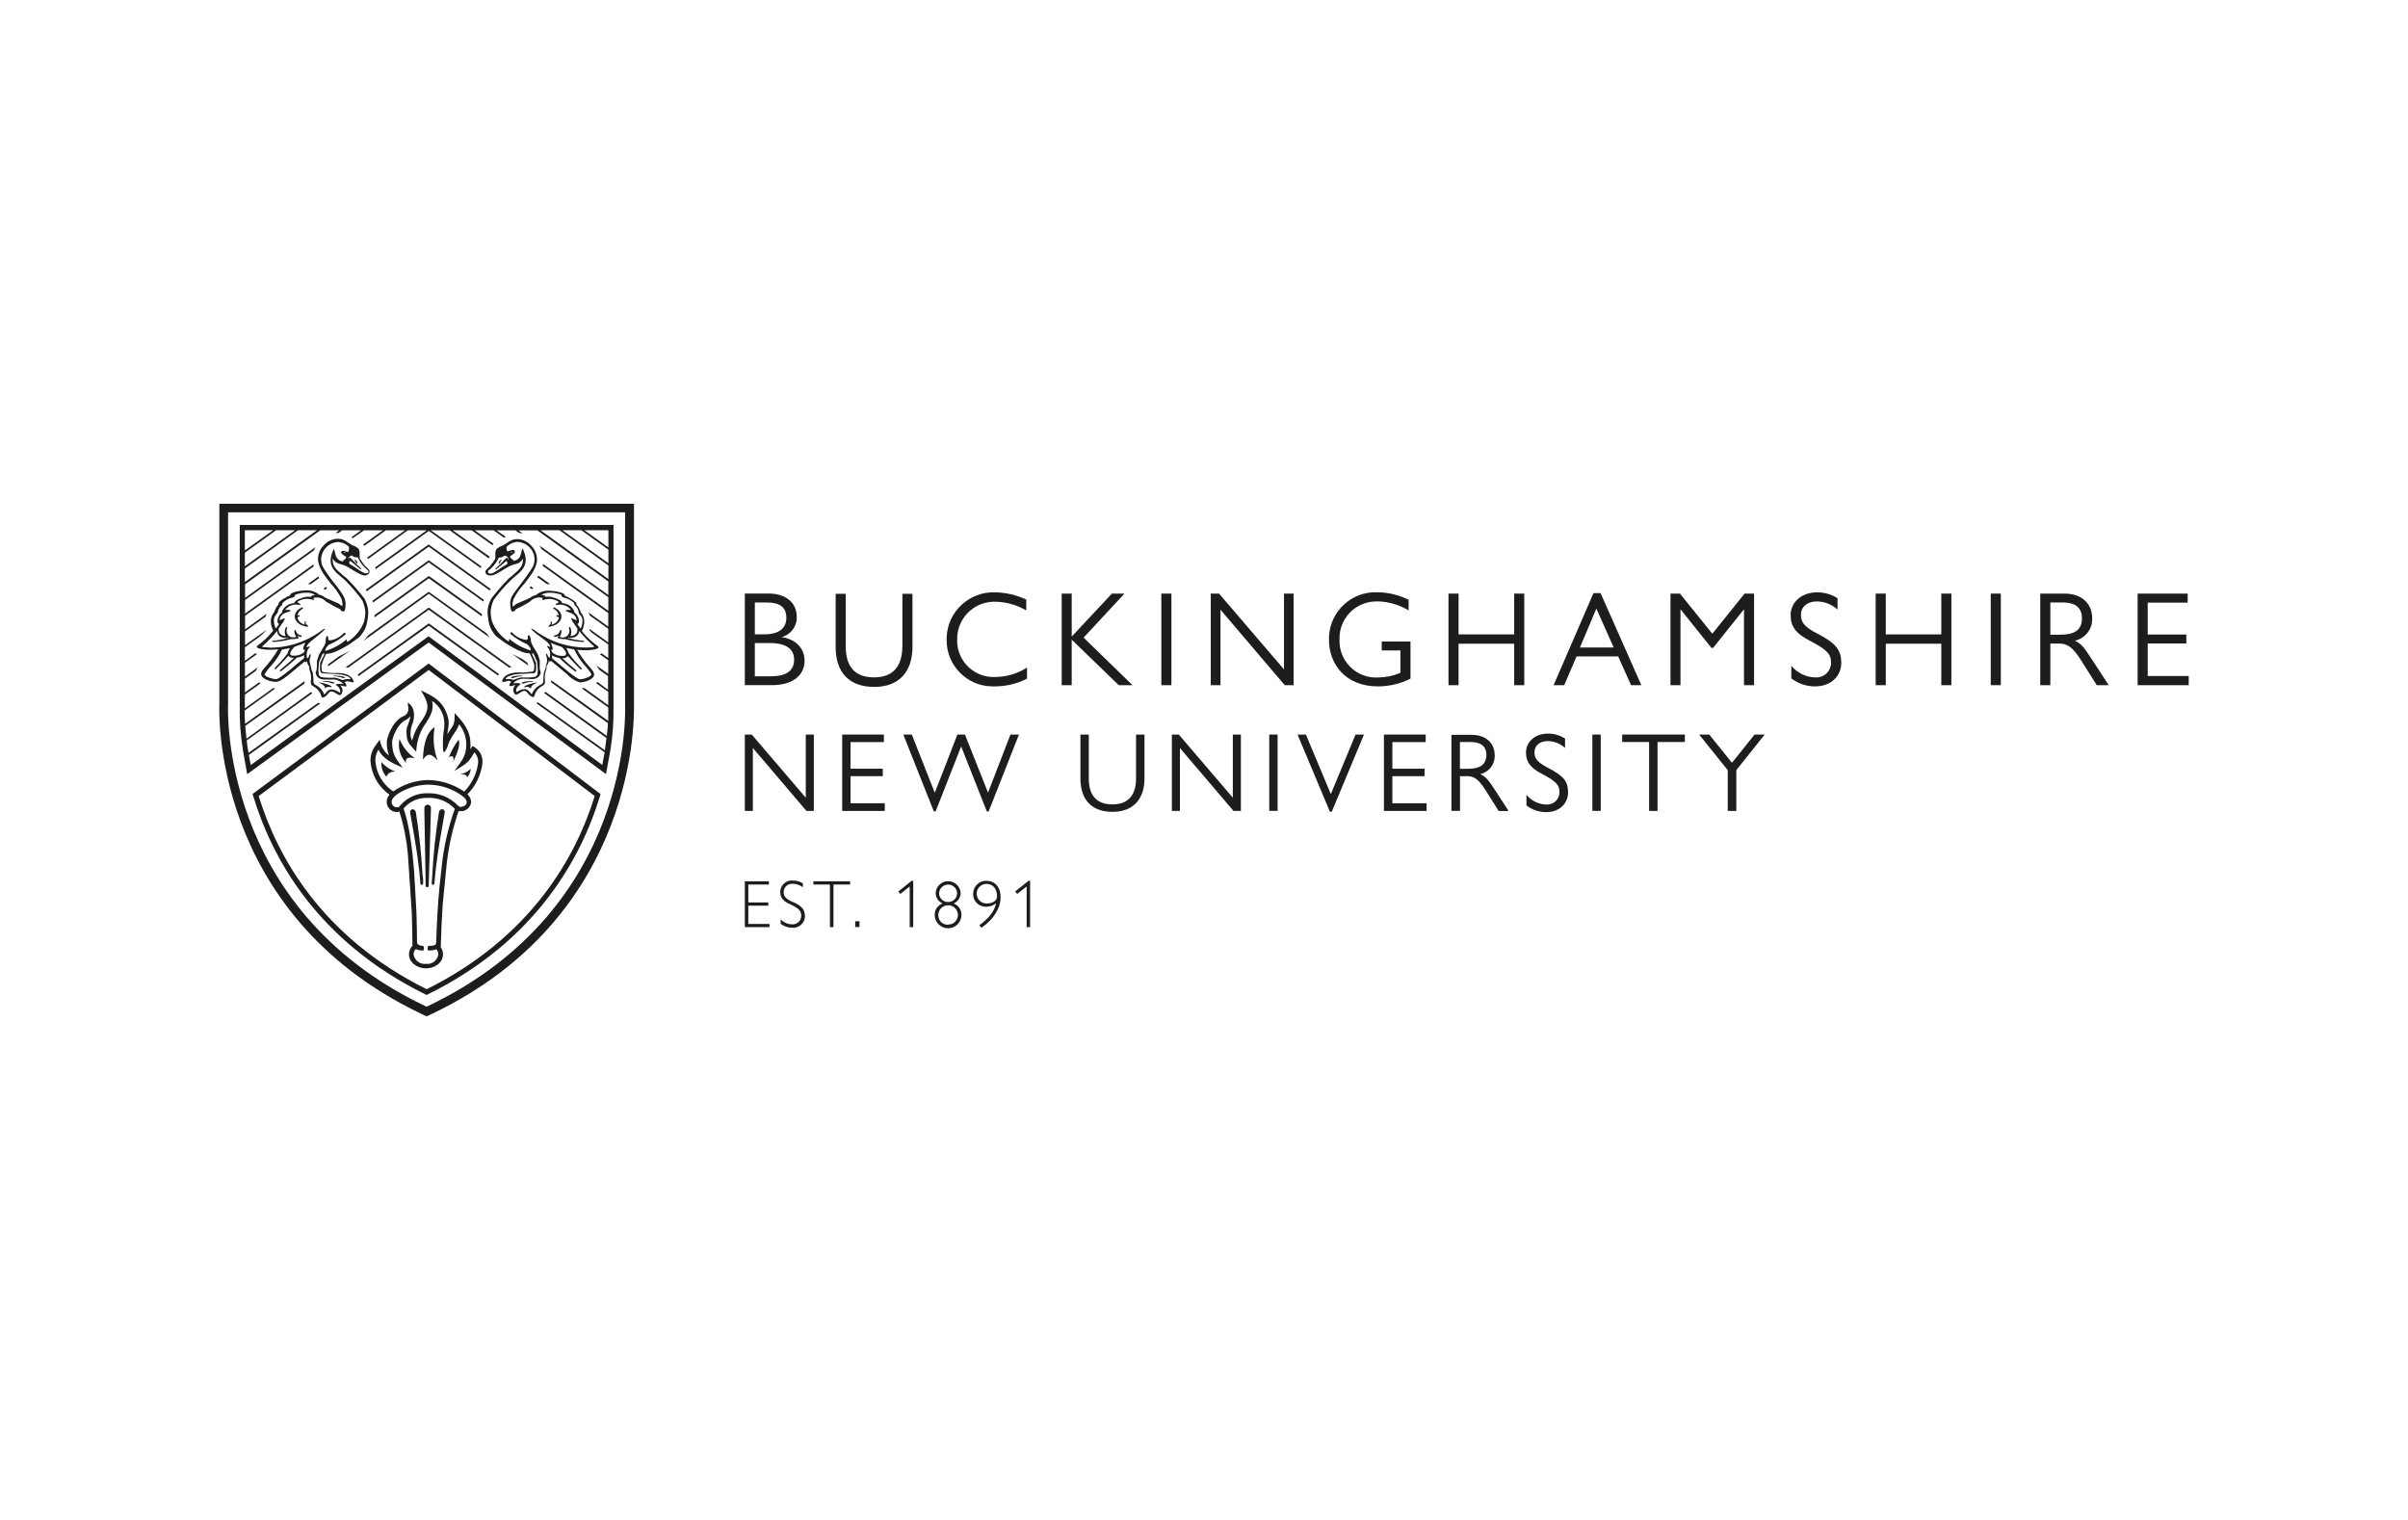 <?xml version="1.0" encoding="UTF-8"?>
<svg id="Layer_1" data-name="Layer 1" xmlns="http://www.w3.org/2000/svg" viewBox="0 0 320 202">
  <defs>
    <style>
      .cls-1 {
        fill: #1c1d1c;
        stroke-width: 0px;
      }
    </style>
  </defs>
  <g id="Layer_2" data-name="Layer 2">
    <g id="Layer_1-2" data-name="Layer 1-2">
      <polygon class="cls-1" points="99.44 120.35 102.1 120.35 102.1 119.92 99.44 119.92 99.44 117.54 102.18 117.54 102.18 117.11 98.98 117.11 98.98 123.2 102.26 123.2 102.26 122.78 99.44 122.78 99.44 120.35"/>
      <path class="cls-1" d="M105.37,119.88c-1.1-.49-1.23-.88-1.23-1.37.01-.61.52-1.09,1.13-1.07.04,0,.07,0,.11,0,.48.01.93.17,1.31.46v-.53c-.39-.23-.84-.36-1.3-.36-.86-.09-1.62.54-1.7,1.39,0,.04,0,.07,0,.11,0,.8.38,1.24,1.41,1.7,1.14.54,1.37.87,1.37,1.47.02.62-.47,1.13-1.09,1.15-.04,0-.08,0-.12,0-.57-.01-1.12-.25-1.52-.66v.58c.43.34.97.53,1.52.53.86.08,1.62-.55,1.71-1.41,0-.05,0-.11,0-.16-.04-.85-.37-1.3-1.59-1.85Z"/>
      <polygon class="cls-1" points="108.09 117.54 110.29 117.54 110.29 123.2 110.76 123.2 110.76 117.54 112.97 117.54 112.97 117.11 108.09 117.11 108.09 117.54"/>
      <rect class="cls-1" x="113.65" y="122.42" width=".57" height=".77"/>
      <polygon class="cls-1" points="119.38 118.46 119.64 118.79 120.89 117.8 120.89 123.2 121.36 123.2 121.36 117.04 121.15 117.04 119.38 118.46"/>
      <path class="cls-1" d="M126.73,120.06c.56-.24.93-.8.93-1.41-.06-.92-.85-1.61-1.77-1.55-.83.05-1.5.72-1.55,1.55,0,.61.36,1.16.92,1.41-.64.22-1.06.83-1.05,1.51,0,.98.8,1.78,1.78,1.78.98,0,1.78-.8,1.78-1.78.01-.67-.41-1.28-1.04-1.51ZM124.8,118.65c.05-.66.63-1.15,1.29-1.1.59.05,1.06.51,1.1,1.1.02.65-.48,1.19-1.13,1.21-.02,0-.04,0-.06,0-.65.02-1.19-.5-1.21-1.15,0-.02,0-.05,0-.07h0ZM126,122.88c-.69.04-1.27-.49-1.31-1.18,0-.04,0-.07,0-.11,0-.72.59-1.3,1.31-1.3.72,0,1.3.58,1.3,1.3,0,.68-.54,1.25-1.22,1.26-.02,0-.05,0-.07,0v.04Z"/>
      <path class="cls-1" d="M131.1,117.04c-.95-.03-1.74.71-1.78,1.66,0,.03,0,.07,0,.1-.02.91.7,1.67,1.62,1.69.03,0,.07,0,.1,0,.48,0,.95-.16,1.33-.46-.2,1.01-.92,1.97-2.22,2.92l.27.34c1.63-1.13,2.55-2.62,2.55-4.08,0-1.3-.73-2.16-1.88-2.16ZM131.1,120.06c-.72,0-1.3-.58-1.31-1.3,0-.72.58-1.3,1.3-1.31h0c.89,0,1.41.7,1.41,1.65,0,.72-.78.96-1.38.96h-.03Z"/>
      <polygon class="cls-1" points="134.91 118.46 135.17 118.79 136.43 117.8 136.43 123.2 136.89 123.2 136.89 117.04 136.68 117.04 134.91 118.46"/>
      <polygon class="cls-1" points="107.08 106 99.9 97.61 98.98 97.61 98.98 107.76 100.05 107.76 100.05 99.4 107.17 107.76 108.15 107.76 108.15 97.61 107.08 97.61 107.08 106"/>
      <polygon class="cls-1" points="113.03 103.14 117.31 103.14 117.31 102.15 113.03 102.15 113.03 98.61 117.46 98.61 117.46 97.61 111.92 97.61 111.92 107.76 117.58 107.76 117.58 106.74 113.03 106.74 113.03 103.14"/>
      <polygon class="cls-1" points="131.31 105.3 131.29 105.3 128.23 97.61 127.23 97.61 124.23 105.33 124.22 105.33 121.17 97.61 120.04 97.61 124.1 107.83 124.33 107.83 127.73 99.19 131.14 107.83 131.38 107.83 135.41 97.61 134.28 97.61 131.31 105.3"/>
      <path class="cls-1" d="M152.08,97.61h-1.11v5.84c0,2.2-1.03,3.44-3.14,3.44s-3.14-1.2-3.14-3.44v-5.84h-1.11v5.84c0,2.82,1.49,4.43,4.28,4.43s4.23-1.77,4.23-4.43v-5.84h-.01Z"/>
      <polygon class="cls-1" points="163.83 106 156.65 97.61 155.73 97.61 155.73 107.76 156.8 107.76 156.8 99.4 163.92 107.76 164.9 107.76 164.9 97.61 163.83 97.61 163.83 106"/>
      <rect class="cls-1" x="168.67" y="97.61" width="1.11" height="10.14"/>
      <polygon class="cls-1" points="176.86 105.51 176.85 105.51 173.54 97.61 172.43 97.61 176.73 107.86 176.98 107.86 181.26 97.61 180.14 97.61 176.86 105.51"/>
      <polygon class="cls-1" points="185.03 103.14 189.31 103.14 189.31 102.15 185.03 102.15 185.03 98.61 189.46 98.61 189.46 97.61 183.91 97.61 183.91 107.76 189.58 107.76 189.58 106.74 185.03 106.74 185.03 103.14"/>
      <path class="cls-1" d="M196.71,102.87c1.16-.26,1.97-1.31,1.92-2.5,0-1.54-1.06-2.72-3.09-2.72h-2.66v10.1h1.14v-4.61h.94c.86,0,1.49.33,2.42,1.81l1.78,2.82h1.32l-1.97-3.03c-.85-1.3-1.16-1.56-1.8-1.87ZM195.02,102.16h-1.01v-3.56h1.41c1.29,0,2.11.51,2.11,1.75-.06,1.47-1.11,1.81-2.51,1.81Z"/>
      <path class="cls-1" d="M205.77,102.06c-1.68-.85-1.85-1.41-1.85-2.11,0-.88.7-1.47,1.77-1.47.85.01,1.66.33,2.29.91v-1.25c-.68-.43-1.46-.66-2.26-.66-1.69,0-2.93,1.07-2.93,2.52,0,1.29.61,2.06,2.2,2.88,1.97,1.03,2.25,1.53,2.25,2.4,0,.89-.72,1.62-1.61,1.63-.05,0-.1,0-.15,0-1.02-.03-1.98-.5-2.63-1.29v1.41c.75.58,1.68.89,2.63.89,1.74,0,2.9-1.13,2.9-2.63,0-1.4-.5-2.13-2.6-3.22Z"/>
      <rect class="cls-1" x="211.61" y="97.61" width="1.11" height="10.14"/>
      <polygon class="cls-1" points="215.57 98.6 219.15 98.6 219.15 107.76 220.27 107.76 220.27 98.6 223.9 98.6 223.9 97.61 215.57 97.61 215.57 98.6"/>
      <polygon class="cls-1" points="230.16 101.36 227.14 97.61 225.8 97.61 229.6 102.34 229.6 107.76 230.74 107.76 230.74 102.34 234.51 97.61 233.17 97.61 230.16 101.36"/>
      <path class="cls-1" d="M103.87,84.66c1.21-.31,2.05-1.42,2.01-2.68,0-1.94-1.5-3.11-3.76-3.11h-3.14v12.17h3.71c2.23,0,4.23-1.01,4.23-3.26,0-1.61-1.16-2.85-3.05-3.12ZM100.31,80.06h1.55c1.8,0,2.64.64,2.64,2.05,0,1.25-.86,2.18-2.85,2.18h-1.34v-4.23ZM102.42,89.87h-2.11v-4.42h1.94c2.3,0,3.28.82,3.28,2.23-.01,1.54-1.16,2.19-3.11,2.19Z"/>
      <path class="cls-1" d="M119.91,85.89c0,2.64-1.23,4.12-3.76,4.12s-3.76-1.41-3.76-4.12v-6.98h-1.34v7.05c0,3.4,1.78,5.32,5.14,5.32s5.07-2.11,5.07-5.32v-7.05h-1.34v7.05-.06Z"/>
      <path class="cls-1" d="M136.48,90.19v-1.48c-1.26.81-2.73,1.24-4.23,1.25-2.67.12-4.93-1.94-5.05-4.61,0-.12,0-.25,0-.37-.05-2.72,2.12-4.97,4.84-5.02.07,0,.15,0,.22,0,1.45.02,2.87.42,4.12,1.16v-1.44c-1.29-.62-2.7-.94-4.14-.97-3.43-.12-6.32,2.56-6.44,6,0,.1,0,.2,0,.3-.04,3.38,2.66,6.16,6.04,6.2.12,0,.24,0,.36,0,1.48,0,2.94-.34,4.26-1.02Z"/>
      <polygon class="cls-1" points="144 84.73 149.43 78.88 147.76 78.88 142.42 84.59 142.42 78.88 141.09 78.88 141.09 91.05 142.42 91.05 142.42 85 148.67 91.05 150.5 91.05 144 84.73"/>
      <rect class="cls-1" x="154.33" y="78.88" width="1.34" height="12.17"/>
      <polygon class="cls-1" points="170.63 88.95 162 78.88 160.9 78.88 160.9 91.05 162.19 91.05 162.19 81.02 170.73 91.05 171.91 91.05 171.91 78.88 170.63 78.88 170.63 88.95"/>
      <path class="cls-1" d="M183,79.91c1.48.02,2.92.44,4.19,1.2v-1.41c-1.29-.64-2.7-.98-4.14-1-3.42-.14-6.3,2.52-6.44,5.94,0,.13,0,.27,0,.4,0,3.12,2.11,6.17,6.5,6.17,1.51,0,2.99-.35,4.33-1.03v-4.93h-3.82v1.18h2.48v2.97c-.95.41-1.96.62-2.99.63-2.69.13-4.97-1.94-5.1-4.62,0-.16,0-.32,0-.48-.07-2.7,2.07-4.94,4.77-5.01.07,0,.15,0,.22,0Z"/>
      <polygon class="cls-1" points="202.56 91.05 202.56 78.88 201.22 78.88 201.22 84.3 193.83 84.3 193.83 78.88 192.49 78.88 192.49 91.05 193.83 91.05 193.83 85.54 201.22 85.54 201.22 91.05 202.56 91.05"/>
      <path class="cls-1" d="M206.46,91.05h1.41l1.64-3.82h5.53l1.71,3.82h1.37l-5.42-12.24h-.94l-5.3,12.24ZM214.44,86.04h-4.48l2.18-5.17,2.3,5.17Z"/>
      <polygon class="cls-1" points="231.76 91.05 233.1 91.05 233.1 78.88 231.84 78.88 227.55 84.21 223.25 78.88 221.99 78.88 221.99 91.05 223.32 91.05 223.32 81.01 223.36 81.01 227.43 86.09 227.66 86.09 231.72 81.01 231.76 81.01 231.76 91.05"/>
      <path class="cls-1" d="M241.54,84.21c-2.01-1.01-2.21-1.71-2.21-2.52,0-1.05.84-1.77,2.11-1.77,1.02.01,2,.4,2.75,1.08v-1.51c-.81-.51-1.75-.78-2.71-.78-2.04,0-3.52,1.28-3.52,3.02,0,1.55.7,2.48,2.64,3.46,2.37,1.23,2.73,1.84,2.73,2.88,0,1.07-.86,1.95-1.94,1.95-.06,0-.12,0-.18,0-1.23-.04-2.38-.6-3.16-1.55v1.68c.91.69,2.02,1.07,3.16,1.06,2.11,0,3.48-1.36,3.48-3.16-.03-1.66-.66-2.54-3.15-3.84Z"/>
      <polygon class="cls-1" points="250.6 85.54 257.98 85.54 257.98 91.05 259.32 91.05 259.32 78.88 257.98 78.88 257.98 84.3 250.6 84.3 250.6 78.88 249.26 78.88 249.26 91.05 250.6 91.05 250.6 85.54"/>
      <rect class="cls-1" x="264.55" y="78.88" width="1.34" height="12.17"/>
      <path class="cls-1" d="M275.73,85.14c1.39-.31,2.36-1.57,2.3-2.99,0-1.86-1.27-3.27-3.71-3.27h-3.19v12.17h1.34v-5.53h1.15c1.04,0,1.78.39,2.91,2.18l2.11,3.35h1.59l-2.38-3.64c-.98-1.54-1.33-1.86-2.11-2.27ZM273.72,84.34h-1.25v-4.28h1.68c1.55,0,2.52.61,2.52,2.11,0,1.76-1.28,2.17-2.95,2.17h0Z"/>
      <polygon class="cls-1" points="285.41 89.83 285.41 85.51 290.54 85.51 290.54 84.32 285.41 84.32 285.41 80.08 290.72 80.08 290.72 78.88 284.07 78.88 284.07 91.05 290.86 91.05 290.86 89.83 285.41 89.83"/>
      <path class="cls-1" d="M60.23,101.22c.61-1.26.99-2.42.7-2.91-.53.71-.96,1.49-1.28,2.31.49-.29.72-.09.58.6Z"/>
      <path class="cls-1" d="M56.2,100.94c.39-.5.85-1.22,1.97.15-.54-1.43-.68-2.97-.41-4.47-.75.44-1.49,1.66-1.56,4.32Z"/>
      <path class="cls-1" d="M53.1,98.18c-.27,1.14.06,2.34.87,3.19-.16-.63.23-.82,1.18-.6-.94-.63-1.65-1.54-2.06-2.59Z"/>
      <path class="cls-1" d="M62.07,103.31c.28-.32.45-.72.5-1.15-.39.37-.88.63-1.41.75.6-.05.91.09.91.39Z"/>
      <path class="cls-1" d="M50.69,101.25c-.06.72.18,1.43.66,1.97.15-.44.55-.7,1.18-.7-.72-.25-1.36-.68-1.85-1.27Z"/>
      <path class="cls-1" d="M56.09,95.72c-.62.79-1.07,1.7-1.32,2.68-.18-.32-.25-.69-.21-1.05,0-.4.09-.79.25-1.16.39-1.08.28-2.32-.63-2.82l.09.78c.02.49-.29.93-.76,1.06-1.33.65-2.11,2.74-2.11,3.44-.01.6.09,1.19.29,1.75-.67-.52-1.1-1.28-1.22-2.11-.7.94-1.24,1.56-1.24,2.82.12,1.81,1.05,3.46,2.54,4.49-.23.24-.36.56-.38.89-.04.74.53,1.37,1.26,1.41.05,0,.1,0,.14,0,.1,0,.19-.02.28-.06.58,1.82.95,3.69,1.13,5.59l.52,7.82c.04,1.41.08,2.86.09,4.43-.3.3-.46.71-.46,1.13,0,1.1,1.08,1.87,2.26,1.87s2.26-.77,2.26-1.87c0-.34-.1-.67-.3-.94.06-2.04.14-3.93.26-5.69l.54-5.47c.27-2.36.8-4.68,1.57-6.92.07.01.14.01.21,0,.74.07,1.4-.48,1.46-1.22,0,0,0-.02,0-.03-.03-.38-.2-.74-.49-.99,1.09-1.11,1.79-2.55,1.99-4.1.11-.98-.43-1.92-1.33-2.32l-.15.27-.11.19v-.76c0-1.74-.99-2.92-2.11-4.08.04,1.72-.16,1.51-.97,2.82.14-1.08.37-1.6-.07-2.75-.7-1.81-1.85-2.3-3.44-3.09.94,1.57,1.3,2.35.15,3.98ZM58.7,115.2l-.3,2.68c-.21,2.2-.35,4.68-.44,7.44,0,.32-.58.39-.98.37-.18,0-.25.62,0,.62,1.02,0,.99-.4,1.18.11.06.13.09.27.09.41-.12.79-.84,1.35-1.63,1.25-.8.1-1.54-.46-1.66-1.26,0-.23.09-.45.23-.63.19-.2.12.12,1,.12.23,0,.18-.62,0-.62-.34,0-.77-.15-.77-.46,0-1.41-.05-2.76-.08-4.03l-.3-5.31c-.3-3.85-.77-6.66-1.41-8.45.79-.95,1.98-1.47,3.21-1.41,1.36-.07,2.67.46,3.6,1.45-.89,2.5-1.48,5.09-1.75,7.72ZM61.16,107.23c-.1,0-.23-.12-.38-.26-1.04-1.05-2.47-1.61-3.95-1.56-1.33-.04-2.62.5-3.52,1.49-.14.15-.28.37-.42.37h-.06c-.39.05-.74-.23-.78-.62,0-.06,0-.12,0-.17,0-.8,2.47-2.21,4.82-2.21,1.64,0,3.24.53,4.57,1.5.03.05.08.1.14.12.24.17.4.42.45.7,0,.35-.34.63-.87.63ZM59.04,96.7c-.15.81-.21,1.63-.18,2.44,0,1.06.18,1.08.61.07.35-1.28,1.23-1.98,1.54-2.97.59.73.92,1.63.96,2.57,0,1.78-.62,2.24-1.59,3.64,1.51-.94,1.83-.98,2.66-2.48.37.39.55.92.49,1.46-.19,1.42-.84,2.74-1.84,3.76-1.42-.98-3.1-1.51-4.83-1.54-1.65.04-3.26.57-4.61,1.52-1.37-.92-2.25-2.41-2.37-4.06-.02-.53.13-1.04.41-1.49.66,1.33,1.98,1.82,3.23,2.4-.94-1.27-1.41-1.74-1.41-3.42,0-.55.7-2.37,1.73-2.88.26-.12.49-.3.66-.54.04.7-.49,1.23-.49,1.99,0,1.56.42,1.71,1.3,2.73.05-1.09.33-2.17.85-3.14.7-1.15,1.6-2.11,1.26-3.62,1.18.77,1.8,2.16,1.6,3.55h.04Z"/>
      <path class="cls-1" d="M57.72,117.42l.17-1.77c.31-2.82.81-5.35,1.2-7.63.11-.61-.65-.66-.75-.11-.45,2.76-.75,5.55-.89,8.34l-.04.57-.04.52c-.04.27.29.32.35.08Z"/>
      <path class="cls-1" d="M56.39,107.44l.18,10.22c-.02.11.05.22.16.24.11.02.22-.05.24-.16,0-.02,0-.05,0-.08l.3-10.19c.05-.24-.1-.48-.34-.53-.24-.05-.48.1-.53.34-.01.05-.01.1,0,.15Z"/>
      <path class="cls-1" d="M56.15,116.25c-.15-2.79-.45-5.57-.89-8.33-.11-.56-.86-.49-.75.11.39,2.28.89,4.83,1.2,7.63l.16,1.77c.06.25.38.19.36-.09v-.52l-.08-.57Z"/>
      <path class="cls-1" d="M73,83.29c1.82-.3,2.16-1.85.67-2.57-.05-.03-.11,0-.14.04s0,.11.04.14c.37.17.63.51.7.91-.06-.04-.13-.06-.2-.08-.06-.01-.11.02-.13.08s.02.11.08.13c.02,0,.04,0,.05,0,.12,0,.21.09.21.21h0c-.17.44-.54.76-.99.87.07-.13.07-.28,0-.41-.05-.13-.16-.06-.11.07s0,.24-.2.44c-.15.09-.11.2.02.18Z"/>
      <path class="cls-1" d="M66.72,74.35c-.22,0-.54.37-.42.51s.22-.36.42-.51Z"/>
      <path class="cls-1" d="M69.79,91.31c.4-.11.52,0,.79.2.15.11-.47-.26.85-.84-1.29.18-2.12.66-1.64.64Z"/>
      <path class="cls-1" d="M69.31,89.79c-.46-.03-.93.02-1.37.17-.15.07.12.19.29.13.34-.14.71-.21,1.08-.21.18.01.19-.07,0-.08Z"/>
      <path class="cls-1" d="M70.72,90.52c-.46-.03-.93.02-1.37.17-.15.08.12.19.29.13.34-.14.71-.21,1.08-.21.17.01.17-.07,0-.08Z"/>
      <path class="cls-1" d="M65.32,76.48c.7-.11,1.8-.98,2.49-1.29.69-.31,1.23-.18,1.68-.96v.25c0,.92-.76,1.41-1.41,2.01-.13.12-.27.23-.42.33-.85.86-1.64,1.77-2.38,2.73-.27.49-.44,1.03-.49,1.59-.01.44.03.88.12,1.31.12.83.51,1.59,1.11,2.17l1.01.74c.41.28.84.54,1.29.77h0s.23.13.54.28h.04c.4.21.84.35,1.3.4h.18c.27.5.48,1.02.63,1.57-.04.4,0,.7-.17.84-.64.12-1.3.17-1.95.14-1.02,0-1.94.33-2.16,1.1-.09.33.58.06.82,0,.14,0,.28.05.37.15-.11.12-.18.25-.23.4-.09.33.58.06.82,0-.16.16-.27.37-.3.6-.01.23.07.46.22.63.23.29.82-.44,1.27-.44.24,0,.49.4.61.52s.63.51.7.18c.13-.55.48-1.03.98-1.31l.13-.07c.35-.2.3-.36.3-.7-.06-.43-.02-.87.11-1.28.09-.16.12-.35.08-.54h0c.12-.3.28-.39.32-.78.14.13.23.1.3,0,.82.66,1.56,1.32,2.19,1.82.44.49,1,.85,1.62,1.04.49,0,1.92-.32,1.92-1.08-.05-.23-.16-.45-.32-.63-.74-.8-1.4-1.68-1.95-2.62.46.04.9.06,1.29.06.23,0,2.01-.11,1.45-.56-.8-.56-1.51-1.23-2.11-1.99.22-.41.33-.87.32-1.34-.02-.43-.19-.85-.48-1.18-.1-.37-.29-.72-.56-.99.2-.37-1.27-1.1-1.55-1.19.11-.46-1.67-.66-1.99-.66-.62-.05-1.23.12-1.73.48-.03.02-.06.05-.08.08-.29.06-.56.18-.79.37h0c-.13.09-1.71.75-1.85.82-.12.11-.25.21-.39.3l-.1.04c-.04-.35.01-.71.15-1.03.37-.73.85-1.4,1.41-1.99.33-.42.66-.85.96-1.29.34-.48.58-1.03.7-1.61.1-.78-.16-1.55-.7-2.11-.47-.57-1.17-.91-1.91-.92-.83,0-1.24.47-1.9.85-.3.09-.57.24-.81.44-.29.3-.17.91-.2,1.32-.15.27-.38.54-.56.8-.32.45-.75.62-.75.92,0,.13.05.25.13.35.2.13.43.18.66.15ZM67.83,90.24c-.19-.02-.38-.02-.57,0-.11,0-.11-.06.2-.32.58-.25,1.2-.38,1.83-.37.23,0,1.25-.08,1.66-.1.42-.02.28-1.03.29-1.35,0,0-.56-1.23-.58-1.26h.24s.47,1.06.47,1.08.04.25.06.56c.05.37.05.74,0,1.11-.14.45-.64.39-.94.43-.4.02-.79.02-1.19,0-.36.06-.7.17-1.03.32-.15-.02-.3-.06-.44-.1ZM73.2,86.32c.54.27.04-.77,0-.9.47.21.95.39,1.44.54.28.26.58.58.58.87,0,.18,0,.33-.44.33-.51.03-1.02-.14-1.41-.47-.02-.13-.08-.26-.18-.36ZM77.69,88.4c.34.36.65.76.91,1.18,0,.41-1.25.7-1.51.7-.51,0-3.25-2.43-3.73-2.82,0-.13,0-.25,0-.38.29.19.63.31.97.35.67.64,1.37,1.24,2.11,1.8.05.03.12,0,.14-.05.02-.03.01-.08,0-.11-.63-.52-1.28-1.04-1.85-1.62h.05c.27.04.53-.07.7-.27.51.62,1.11,1.19,1.66,1.77.05.03.11.01.15-.03.02-.03.02-.07,0-.11-.62-.63-1.2-1.31-1.73-2.01-.06-.25-.18-.49-.33-.7.37.08.7.14,1.08.2.36.77.83,1.48,1.39,2.11ZM73.14,78.76c.51,0,1.02.11,1.5.3-.09.11.08.3.27.34.54.11,1.03.38,1.41.77-.06.08,0,.18.06.26.3.24.5.6.54.99,0,.21.49.43.49,1.07,0,.36-.09.72-.24,1.04-.17-.2-.32-.41-.46-.63.38.04.32-1.04-.39-1.51.05-.13-.15-.42-.22-.54-.35-.43-.86-.69-1.41-.7.06-.41-1.19-.8-1.44-.82-.25-.07-.51-.07-.76,0,.05-.12-.18-.24-.56-.27.36-.23.79-.33,1.21-.29ZM67.33,72.65s.08-.09.13-.12c.36-.31.8-.49,1.28-.53,1.29.05,2.31,1.11,2.3,2.4h0c-.03.13-.04.27-.05.41-.04.15-.09.29-.15.43-.11.21-.23.4-.36.59-.27.42-.56.81-.85,1.21-.46.63-.97,1.23-1.41,1.89-.22.31-.37.67-.42,1.05-.01.35.02.7.1,1.04.01.1.07.19.15.24.06.04.14.03.19-.04,0-.01.01-.03.02-.04h0c.06.04.14.03.19-.04,0-.01.01-.03.02-.04l.05-.13c.66-.3,1.3-.64,1.91-1.03.43-.47,1.09-.66,1.7-.48-.08.18-.2.37.3.2.64-.17,1.33-.04,1.86.35-.83.49-.34.38.06.34.59-.03,1.17.23,1.53.7h-.25c-.28,0-.9.05-.04.31.65.2.99.5,1.04,1.08l-.27-.11c-.23-.09-.7-.46-.25.3.2.31.41.61.63.91,0,.17-.02.33-.06.49-.17.32-.52.51-.88.49.16-.35.16-.75,0-1.1,0-.06-.06-.1-.12-.09-.06,0-.1.06-.09.12,0,.02,0,.03.02.05.18.45-.03.96-.48,1.14-.1.04-.2.06-.31.07-.16,0-.31-.02-.46-.06.19-.23.27-.53.25-.83,0-.13-.16-.13-.2,0-.08.34-.36.58-.7.61-.06.01-.09.07-.08.13,0,.04.04.07.08.08.2-.01.39-.08.55-.18l-.13.2c-.18.24.7.26.7.26.09.01.17.01.26,0,.77.21,1.57.34,2.37.39.13,0,.27-.15.13-.15-.73-.06-1.46-.19-2.16-.39l.11-.09c0,.05.04.09.09.09,0,0,.01,0,.02,0,.94,0,1.13-.39,1.27-.63.02-.1.04-.2.06-.3.6.75,1.26,1.44,1.98,2.07.12.09-.59.14-.94.14-2.37.02-4.68-.69-6.63-2.04-1.12-.85-.97-.47-.14.19l1.16.87c.39.3.66.61.7.84s-.85-.54-.13.39c.15.36.17.76.06,1.13-.1-.06-.17-.15-.22-.26-.2-.49-.36-.39-.18.15.09.26.09.54,0,.8h0v.06c-.08.23-.13.47-.16.7-.03.11-.07.21-.13.3-.03.05-.05.1-.06.15-.06.47-.09.94-.09,1.11.04.21-.07.42-.27.5l-.13.07c-.52.26-.93.71-1.13,1.25l-.06-.06c-.25-.24-.42-.63-.94-.63-.37.04-.72.18-1.02.4-.06-.1-.08-.21-.06-.32.23-.77.95-.7.44-.84-.28-.06-.57-.06-.85,0,.42-.45,1.02-.68,1.63-.61.28,0,.56,0,.8.04.7,0,1.14-.25,1.25-.89,0-.09-.12-.32-.13-.48v-1.14h0c-.06-.18-.13-.36-.15-.44v-.05c-.27-.76-.8-1.22-1.02-2,0-.25-.05-.5-.16-.73-.03-.07-.12-.1-.19-.07-.07.03-.1.12-.07.19.05.1,0,.25-.1.4h-.08c-.73-.08-1.41-.43-1.9-.98-.06-.05-.15-.05-.2.01s-.05.15.01.2c.65.56,1.39,1.02,2.18,1.35.1.06.58.56.46.82h0c-1.04-.31-2-.83-2.82-1.54,0,.12-.06.24-.08.36-1.02-.63-1.81-1.58-2.24-2.7-.11-.46-.17-.93-.17-1.41.07-.48.2-.96.39-1.41.69-.93,1.45-1.81,2.28-2.62l.39-.35c.7-.61,1.6-1.2,1.6-2.36,0-.35-.07-.69-.2-1.01-.19-.51-.23-.77-.39.04-.15.8-.58,1.08-1.16,1.1l.19-.12s-.19.05-.48-.32c0-.08-.04-.18,0-.21.17-.08.32-.19.46-.32.13-.07.18-.22.11-.35s-.22-.18-.35-.11h-.06c-.16.06-.33.12-.5.16-.05,0-.1-.04-.12-.09-.05-.17-.07-.35-.06-.52l.07-.03ZM67.9,73.41s.03-.07.07-.07.07.03.07.07-.03.07-.07.07h0s-.07-.03-.07-.07ZM65.16,75.62c.29-.27.55-.57.78-.89.31-.45.26-.64.44-.64.23,0,.46-.08.63-.24.22-.03.43.09.52.3.01.05.01.1,0,.15,0,.03,0,.05,0,.08-.04-.05-.07-.11-.09-.18-.11-.32-.42.35-1.56,1.32-.11.09,0,.2.11.1l1.31-1.08c.03.07.08.13.13.18,0,.1,0,.18-.04.24-.82.45-1.76,1.26-2.17,1.26-.25,0-.37-.05-.37-.26s.11-.16.27-.32h.04Z"/>
      <path class="cls-1" d="M40.63,82.68c.06-.13-.06-.2-.11-.07-.07.13-.07.28,0,.41-.45-.11-.83-.43-.99-.87,0-.12.09-.21.21-.21.05-.02.08-.08.06-.14-.01-.04-.05-.06-.09-.07-.07,0-.14.04-.2.08.08-.4.34-.73.7-.91.05-.03.07-.09.04-.14-.03-.05-.09-.07-.14-.04-1.49.7-1.16,2.27.7,2.57.13,0,.18-.09.08-.18-.28-.2-.31-.35-.27-.44Z"/>
      <path class="cls-1" d="M47.47,74.86c.13-.15-.19-.51-.42-.51.17.15.28.63.42.51Z"/>
      <path class="cls-1" d="M43.17,91.5c.2-.21.5-.29.77-.2.49,0-.35-.47-1.64-.63,1.35.57.73.92.87.83Z"/>
      <path class="cls-1" d="M45.52,90.09c.17.06.44-.06.29-.13-.44-.14-.9-.2-1.37-.17-.19,0-.18.1,0,.08.37,0,.74.07,1.08.21Z"/>
      <path class="cls-1" d="M44.13,90.81c.17.06.44-.06.29-.13-.44-.14-.9-.2-1.37-.17-.19,0-.18.1,0,.08.37,0,.73.08,1.08.21Z"/>
      <path class="cls-1" d="M38.31,89.71c.63-.51,1.37-1.16,2.19-1.82.06.12.15.15.3,0,.04.39.2.47.32.78h0c-.04.18-.01.38.08.54.14.41.17.85.11,1.28,0,.32-.06.48.3.7l.13.07c.49.28.85.76.98,1.31.09.32.63-.09.7-.18s.38-.52.61-.52c.45,0,1.04.7,1.27.44.15-.18.23-.4.22-.63-.04-.23-.14-.43-.3-.6.24,0,.92.31.82,0-.05-.15-.13-.29-.23-.4.1-.1.23-.16.37-.15.24,0,.92.31.82,0-.22-.77-1.13-1.1-2.16-1.1-.65.03-1.31-.02-1.95-.14-.18-.12-.13-.44-.17-.84.14-.55.36-1.07.63-1.57h.18c.45-.05.89-.19,1.3-.4h.04c.31-.15.54-.28.54-.28h0c.45-.23.88-.48,1.29-.77l1.01-.74c.61-.6,1.01-1.39,1.11-2.24.09-.43.13-.87.11-1.31-.06-.56-.23-1.09-.49-1.59-.74-.96-1.54-1.88-2.4-2.74-.15-.1-.29-.21-.42-.33-.65-.59-1.41-1.08-1.41-2.01v-.25c.46.78,1.03.66,1.68.96.66.3,1.81,1.18,2.49,1.29.22.02.44-.05.6-.2.08-.1.13-.22.13-.35,0-.3-.42-.46-.75-.92-.18-.25-.4-.53-.56-.8-.04-.42.08-1.03-.2-1.32-.24-.2-.51-.35-.81-.44-.65-.38-1.06-.85-1.9-.85-.74.01-1.44.35-1.91.92-.54.56-.8,1.34-.7,2.11.13.57.37,1.12.7,1.61.3.44.63.87.96,1.29.56.59,1.04,1.27,1.41,1.99.14.32.19.68.15,1.03l-.1-.04c-.14-.09-.26-.19-.39-.3-.14-.08-1.73-.7-1.85-.82h0c-.23-.19-.5-.32-.79-.37-.01-.03-.04-.06-.07-.08-.5-.36-1.12-.53-1.73-.48-.32,0-2.11.2-1.99.66-.28.09-1.75.82-1.55,1.19-.27.28-.46.62-.56.99-.28.32-.45.73-.48,1.16-.01.47.1.93.32,1.34-.59.76-1.29,1.43-2.08,1.99-.56.46,1.21.56,1.45.56.39,0,.83,0,1.29-.06-.55.94-1.21,1.82-1.95,2.62-.16.17-.28.39-.32.63,0,.76,1.41,1.08,1.92,1.08s1.01-.37,1.66-.89ZM40.56,86.32c-.08.1-.13.21-.14.34-.39.33-.9.5-1.41.47-.45,0-.44-.15-.44-.33s.3-.6.58-.87c.49-.15.97-.33,1.44-.54-.1.14-.59,1.19-.05.92h.01ZM42.54,88.11c0,.31-.13,1.32.29,1.35s1.41.11,1.66.1c.63,0,1.25.13,1.83.37.31.26.31.32.2.32-.19-.02-.38-.02-.57,0l-.44.12c-.33-.15-.67-.26-1.03-.32-.4.02-.79.02-1.19,0-.3-.04-.8,0-.94-.43-.05-.37-.05-.74,0-1.11,0-.31.06-.56.06-.56,0,0,.44-1,.47-1.08.06-.01.13-.01.19,0h.07s-.61,1.2-.61,1.24ZM47.47,74.08c.18,0,.13.18.44.64.22.33.48.63.78.89.16.16.29.21.29.32,0,.21-.12.26-.37.26-.41,0-1.35-.81-2.17-1.26,0-.06,0-.14-.04-.24.06-.05.1-.11.13-.18l1.31,1.08c.11.09.22,0,.11-.1-1.13-.97-1.45-1.64-1.56-1.32-.02.06-.05.12-.09.18,0-.03,0-.05,0-.08,0-.05,0-.11.04-.15.08-.17.25-.28.44-.3.17.16.4.25.64.25h.06ZM36.9,81.42c.05-.39.24-.74.54-.99.09-.06.11-.17.06-.26.38-.4.87-.67,1.41-.77.18-.04.36-.23.27-.34.48-.2.99-.3,1.5-.3.42-.04.84.07,1.2.3-.37.04-.6.15-.56.27-.25-.06-.51-.06-.76,0-.25.04-1.49.42-1.44.82-.55.02-1.06.28-1.41.7-.07.11-.27.4-.22.54-.7.47-.77,1.55-.39,1.51-.14.22-.3.43-.46.63-.15-.33-.23-.68-.24-1.04-.04-.65.44-.86.46-1.08h.05ZM35.78,86.04c-.35,0-1.06-.05-.94-.14.72-.62,1.38-1.31,1.98-2.05.01.1.03.2.06.3.13.25.32.63,1.27.63.05,0,.1-.03.1-.08,0,0,0-.01,0-.02l.11.09c-.71.2-1.43.33-2.16.39-.13,0,0,.17.13.15.8-.05,1.59-.18,2.37-.39.09.01.17.01.26,0,0,0,.89,0,.7-.26-.05-.06-.09-.13-.13-.2.14.09.3.16.46.18.06,0,.1-.05.1-.11,0-.04-.03-.08-.07-.1-.34-.03-.63-.28-.7-.61-.04-.13-.18-.13-.2,0-.02.3.08.59.27.82-.15.04-.31.06-.46.06-.48-.01-.86-.41-.85-.89,0-.11.02-.21.07-.31.03-.05.02-.11-.02-.15-.05-.03-.11-.02-.15.02,0,.01-.02.03-.02.05-.16.35-.16.75,0,1.1-.36.02-.71-.17-.88-.49-.04-.16-.06-.33-.06-.49.22-.3.43-.6.63-.91.47-.76,0-.39-.25-.3l-.25.1c.05-.59.39-.89,1.04-1.08.86-.25.24-.32-.04-.31h-.25c.36-.47.93-.74,1.53-.7.4.04.9.15.06-.34.53-.39,1.22-.52,1.86-.35.5.17.37,0,.3-.2.6-.16,1.24.02,1.66.48.61.38,1.25.73,1.91,1.03l.05.13c.02.07.09.11.16.1.01,0,.03-.01.04-.02h0c.02.07.09.11.16.1.01,0,.03-.01.04-.02.09-.04.16-.12.18-.21.06-.34.09-.69.06-1.04-.06-.38-.2-.74-.42-1.05-.41-.66-.93-1.26-1.41-1.89-.29-.39-.58-.8-.85-1.21-.13-.19-.25-.39-.36-.59-.07-.14-.12-.28-.15-.43,0-.14-.02-.27-.05-.41h0c0-1.29,1.01-2.36,2.3-2.4.47.04.92.22,1.28.53.05.03.09.07.13.12v.07c0,.18-.01.35-.06.52,0,.05-.06.09-.12.09-.17-.04-.34-.1-.5-.16h-.06c-.11-.02-.22.02-.29.1-.04.13.02.27.13.34.13.13.29.24.46.32.07,0,.06.13.04.21-.29.37-.48.32-.48.32l.19.12c-.57,0-1-.3-1.16-1.1s-.2-.55-.39-.04c-.13.32-.2.66-.2,1.01,0,1.16.9,1.75,1.6,2.36l.39.35c.81.82,1.56,1.69,2.23,2.62.19.45.32.92.39,1.41,0,.47-.06.95-.17,1.41-.43,1.12-1.22,2.07-2.24,2.7-.03-.12-.06-.24-.08-.36-.82.7-1.78,1.22-2.82,1.54h0c-.12-.25.35-.75.46-.82.8-.33,1.53-.78,2.18-1.35.06-.05.06-.14.01-.2s-.14-.06-.2-.01c-.49.55-1.17.9-1.9.98h-.08c-.06-.16-.15-.3-.1-.4.02-.08-.03-.15-.11-.17-.04,0-.09,0-.12.03-.09.24-.12.5-.09.76-.23.78-.75,1.24-1.02,2v.05c0,.07-.09.25-.15.44h0v.28c0,.14,0,.59-.04.8v.04c0,.16-.15.39-.13.48.11.64.57.9,1.25.89h.8c.61-.08,1.22.15,1.63.61-.28-.06-.57-.06-.85,0-.5.12.22.06.44.84.02.11,0,.23-.06.32-.3-.25-.67-.41-1.06-.46-.52,0-.7.39-.94.63l-.06.07c-.18-.53-.56-.96-1.04-1.23l-.13-.07c-.19-.08-.3-.29-.27-.5,0-.18-.04-.64-.09-1.11,0-.05-.03-.11-.06-.15-.05-.1-.1-.2-.13-.3-.04-.24-.09-.47-.16-.7v-.06h0c-.1-.26-.1-.54,0-.8.18-.54,0-.65-.18-.15-.04.11-.12.2-.22.26-.11-.37-.09-.77.06-1.13.7-.94-.13-.19-.13-.39s.27-.54.67-.84l1.12-.92c.82-.67.97-1.05-.14-.19-1.94,1.34-4.25,2.05-6.62,2.04ZM45.88,73.41s-.03.07-.07.07-.07-.03-.07-.07c0-.04.03-.07.07-.07s.07.03.07.07h0ZM35.15,89.61c.26-.42.56-.82.91-1.18.57-.63,1.04-1.34,1.41-2.11.35-.06.7-.12,1.08-.2-.16.21-.27.45-.33.7-.52.69-1.1,1.34-1.71,1.95-.03.05,0,.12.04.14.03.02.07.02.11,0,.55-.58,1.15-1.15,1.66-1.77.17.21.44.31.7.27h.05c-.58.58-1.23,1.09-1.85,1.62-.11.08,0,.24.13.15.74-.56,1.45-1.16,2.11-1.8.34-.03.67-.15.96-.33v.38c-.49.39-3.21,2.82-3.73,2.82-.3,0-1.54-.27-1.54-.68v.04Z"/>
      <path class="cls-1" d="M55.92,134.69l.78.37.78-.37c27.58-13.2,26.77-39.98,26.77-41.03v-26.72H29.15v26.63c0,.27-1.37,27.65,26.77,41.12ZM30.31,68.08h52.76v25.62c0,.27,1.25,26.85-26.1,39.94l-.28.13-.28-.13c-27.34-13.08-26.12-39.75-26.1-40.05v-25.51Z"/>
      <path class="cls-1" d="M45.05,87.22l-1.41,1.03c-.02.05-.04.11-.06.16v.11h.06l2.95-2.11c-.37.22-.82.46-1.41.75l-.14.07Z"/>
      <path class="cls-1" d="M32.27,99.64l.58,3.23,24.11-17.49,23.57,17.49.59-3.23c.31-1.89.44-3.81.41-5.73v-24.15H31.86v24.04c-.04,1.96.1,3.91.42,5.85ZM80.85,70.46v2.29l-3.19-2.29h3.19ZM77.26,70.46l3.59,2.58v1.81l-6.11-4.39h2.52ZM74.35,70.46l6.5,4.68v1.82l-9.02-6.5h2.52ZM32.54,70.46h3.76l-3.76,2.69v-2.69ZM32.54,73.44l4.15-2.98h2.52l-6.67,4.79v-1.81ZM32.54,75.55l7.06-5.09h2.52l-9.58,6.89v-1.8ZM36.26,91.47l-3.72,2.66v-1.83l2.07-1.48c-.06-.05-.13-.1-.18-.15l-1.88,1.35v-1.83l1.47-1.06c.06-.16.13-.31.23-.45l-1.7,1.23v-1.84l1.6-1.15c-.08-.03-.16-.07-.23-.11l-1.37,1.01v-1.81l1.84-1.32c.38-.3.73-.63,1.04-1h0l-2.87,2.04v-1.82l2.75-1.97c.03-.13.07-.25.12-.37l-2.86,2.06v-1.81l9.12-6.56c0-.08-.04-.16-.06-.24l-9.06,6.52v-1.81l9.16-6.6c.06-.15.12-.29.2-.43l-9.36,6.75v-1.81l9.99-7.17h2.52l-.49.36c.13,0,.27,0,.4,0h0l.47-.36h2.52l-1.28.92.16.11s.02,0,.04,0l1.47-1.03h2.52l-2.62,1.88c.06.05.1.12.14.18l2.87-2.06h2.54l-5.04,3.63.13.18,5.28-3.81h2.52l-6.86,4.93c.04.07.07.14.09.22l7.05-5.07,6.88,4.93c.03-.07.07-.14.11-.2l-6.73-4.81h2.52l5.17,3.72.15-.2-4.93-3.52h2.52l2.75,1.97s.05-.07.08-.1l.08-.07-2.51-1.8h2.52l1.37.99.23-.13-1.21-.85h2.52l.47.34c.16,0,.32.03.48.06l-.56-.4h2.52l9.42,6.78v1.81l-9.16-6.59c.1.15.19.31.27.48l8.89,6.4v1.81l-8.67-6.23c-.01.08-.04.16-.06.24l8.72,6.28v1.81l-2.62-1.88c.07.13.13.27.18.41l2.44,1.75v1.82l-2.47-1.78-.04.14.29.32,2.22,1.59v1.81l-.89-.64c-.07.05-.14.09-.22.13l1.11.8v1.81l-1.55-1.11v.04c.13.16.24.33.34.51l1.18.85v1.82l-1.41-1.04-.17.16,1.61,1.16v1.78l-3.19-2.3-.33.05,3.52,2.54v1.79l-7.59-5.41v.28l7.54,5.42c0,.5-.07,1.07-.14,1.71l-8.14-5.86-.1.06s-.08.05-.11.08l8.3,5.99c-.05.46-.11.94-.19,1.45v.2l-8.91-6.4c-.06.06-.13.1-.21.13l9.07,6.52-.31,1.68-23.09-17.1-23.63,17.11-.25-1.34,9.47-6.83c-.08-.03-.17-.06-.24-.11l-9.27,6.66-.1-.53c-.06-.39-.11-.75-.15-1.11l8.74-6.29c-.06-.05-.13-.1-.2-.14l-8.57,6.19c-.07-.63-.12-1.19-.16-1.7l7.88-5.64v-.3h0l-7.9,5.67c-.05-.77-.06-1.37-.06-1.77l4.07-2.93c-.1-.03-.21-.05-.32-.06v.02Z"/>
      <path class="cls-1" d="M56.98,82.84l-9.46,6.81c.04.06.09.13.13.19l9.33-6.69,9.2,6.62c.04-.07.08-.13.13-.19l-9.26-6.69-.06-.05Z"/>
      <path class="cls-1" d="M48.76,78.55l8.21-5.91,8.1,5.82.15-.18-8.19-5.88-.07-.05-8.36,6.02c.06.06.11.12.15.18Z"/>
      <path class="cls-1" d="M41.32,77.61l1.11-.81-.09-.13-.04-.06-1.41,1.02h.23l.2-.02Z"/>
      <path class="cls-1" d="M43.31,77.99l-.32.23.2.14.27-.15c-.04-.1-.09-.15-.14-.22Z"/>
      <path class="cls-1" d="M56.98,81.03l10.69,7.69.3-.07-10.92-7.86-.07-.05-11.03,7.93c.1,0,.18.06.27.08l10.76-7.73Z"/>
      <path class="cls-1" d="M64.31,79.72l-7.26-5.22-.07-.05-7.48,5.38c0,.08.05.15.08.23l7.4-5.33,7.25,5.21c.02-.08.05-.15.08-.23Z"/>
      <path class="cls-1" d="M48.37,85.12l8.61-6.21,8.1,5.83c-.14-.18-.27-.36-.39-.56l-7.65-5.49-.07-.05-8.05,5.79c-.17.24-.35.47-.56.68Z"/>
      <path class="cls-1" d="M56.98,76.55l-7.21,5.19v.3l7.21-5.2,7.05,5.06v-.3l-6.95-5-.1-.06Z"/>
      <path class="cls-1" d="M71.42,76.71l1.27.91h.42l-1.57-1.13-.1.16-.02.06Z"/>
      <path class="cls-1" d="M70.19,88.42c0-.06-.06-.19-.14-.37l-.7-.51-.8-.39-.51-.26,2.16,1.55v-.02Z"/>
      <path class="cls-1" d="M70.45,77.98l-.08.1.3.21.2-.14-.35-.25-.06.08Z"/>
      <path class="cls-1" d="M33.57,105.52l.07.23c2.44,8.1,8.38,19.25,22.9,26.39l.15.08.15-.08c14.51-7.14,20.47-18.32,22.9-26.39l.07-.23-22.85-17.35-23.4,17.34ZM56.7,131.45c-14.04-6.97-19.89-17.75-22.32-25.67l22.59-16.75,22.06,16.75c-2.44,7.92-8.31,18.7-22.33,25.67Z"/>
    </g>
  </g>
</svg>
